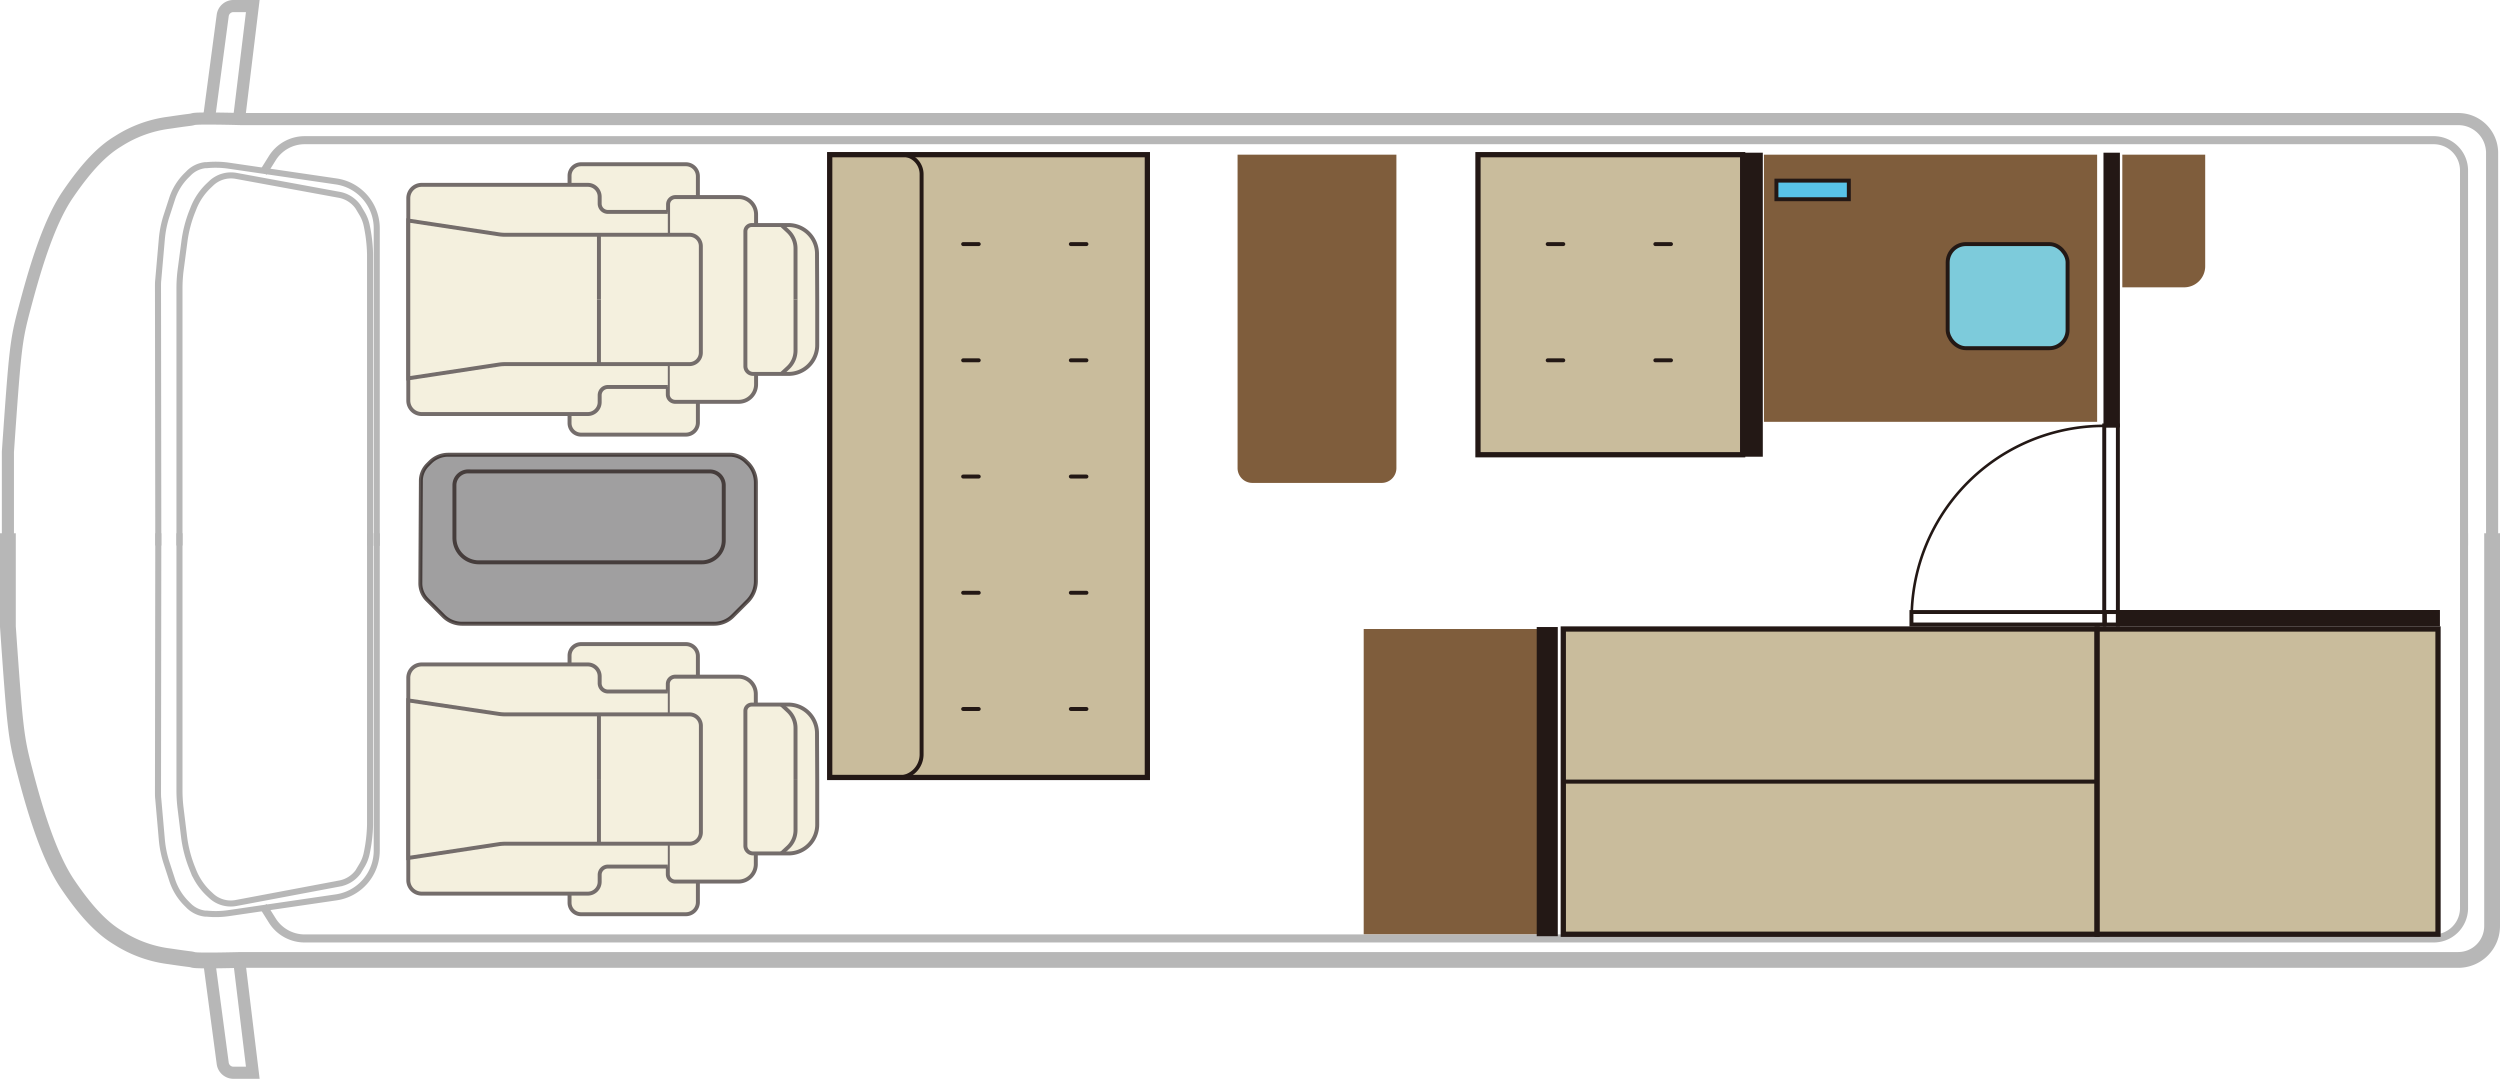 <svg xmlns="http://www.w3.org/2000/svg" viewBox="0 0 474.72 204.85"><defs><style>.cls-1,.cls-12,.cls-16,.cls-17,.cls-18,.cls-2,.cls-3,.cls-4,.cls-8,.cls-9{fill:none;}.cls-1,.cls-2,.cls-3,.cls-4{stroke:#b7b7b7;}.cls-1,.cls-10,.cls-12,.cls-13,.cls-14,.cls-15,.cls-16,.cls-17,.cls-2,.cls-3,.cls-4,.cls-5,.cls-7,.cls-8,.cls-9{stroke-miterlimit:10;}.cls-1{stroke-width:2.3px;}.cls-2{stroke-width:1.53px;}.cls-3{stroke-width:1.15px;}.cls-4{stroke-width:3px;}.cls-5{fill:#7c7b7c;}.cls-10,.cls-12,.cls-13,.cls-14,.cls-15,.cls-16,.cls-17,.cls-18,.cls-5,.cls-7,.cls-8,.cls-9{stroke:#231815;}.cls-13,.cls-14,.cls-15,.cls-17,.cls-18,.cls-5,.cls-7,.cls-8,.cls-9{stroke-width:0.75px;}.cls-5,.cls-9{opacity:0.72;}.cls-6{opacity:0.63;}.cls-7{fill:#eee7cb;}.cls-10{fill:#c9bc9c;}.cls-11{fill:#7f5d3c;}.cls-12{stroke-width:0.77px;}.cls-13{fill:#7dcbdb;}.cls-14{fill:#59c3e8;}.cls-15{fill:#231815;}.cls-16{stroke-width:0.5px;}.cls-17{stroke-linecap:round;}.cls-18{stroke-linejoin:round;}</style></defs><g id="レイヤー_2" data-name="レイヤー 2"><g id="body"><path class="cls-1" d="M1.5,103.59V85.81C2.87,66.17,3,64.77,4.67,58.5S9,42.63,12.83,37s6.8-8.5,9.64-10.2a23.36,23.36,0,0,1,9.74-3.51c4.54-.68,3.63-.45,4.54-.68s9,0,9,0H466.79A6.43,6.43,0,0,1,473.22,29v74.59"/><path class="cls-1" d="M39.69,22.47l2.6-19.53a2.06,2.06,0,0,1,2-1.79H48l-2.6,21.41"/><path class="cls-2" d="M50,32.77,51.73,30a7.25,7.25,0,0,1,6.12-3.38H462.13a5.76,5.76,0,0,1,5.76,5.76v71.18"/><path class="cls-3" d="M30.06,103.59,30,54.42c0-.42,0-.83.05-1.25l.68-7.76A19.79,19.79,0,0,1,31.62,41l1.06-3.26a11.08,11.08,0,0,1,2.75-4.45l.4-.4A5.24,5.24,0,0,1,39,31.36l.29,0a17.4,17.4,0,0,1,4.08.09l20.46,3a9,9,0,0,1,7.71,8.91v60.3"/><path class="cls-3" d="M34.08,103.59V54.78a28.07,28.07,0,0,1,.21-3.43L35,46a23.87,23.87,0,0,1,1.56-6l.21-.53a12,12,0,0,1,2.91-4.26l.42-.4a5.46,5.46,0,0,1,4.77-1.41L64.46,37A5.62,5.62,0,0,1,68,39.29l.77,1.29a7.29,7.29,0,0,1,.84,2.14,28.83,28.83,0,0,1,.66,5.61v55.26"/><path class="cls-4" d="M1.5,101.26V119c1.37,19.64,1.53,21,3.17,27.31S9,162.22,12.83,167.89s6.8,8.5,9.64,10.2a23.36,23.36,0,0,0,9.74,3.51c4.54.68,3.63.45,4.54.68s9,0,9,0H466.79a6.43,6.43,0,0,0,6.43-6.43V101.26"/><path class="cls-1" d="M39.69,182.38l2.6,19.53a2.06,2.06,0,0,0,2,1.79H48l-2.6-21.41"/><path class="cls-2" d="M50,172.08l1.72,2.74a7.25,7.25,0,0,0,6.12,3.38H462.13a5.76,5.76,0,0,0,5.76-5.76V101.26"/><path class="cls-3" d="M30.06,101.26,30,150.43c0,.42,0,.83.05,1.25l.68,7.76a19.79,19.79,0,0,0,.91,4.44l1.06,3.26a11.18,11.18,0,0,0,2.75,4.46l.4.4A5.29,5.29,0,0,0,39,173.49l.29,0a16.88,16.88,0,0,0,4.08-.09l20.46-3a9,9,0,0,0,7.71-8.91V101.26"/><path class="cls-3" d="M34.08,101.26v48.82a28,28,0,0,0,.21,3.42l.66,5.37a23.87,23.87,0,0,0,1.56,6l.21.53a12.11,12.11,0,0,0,2.91,4.27l.42.39a5.46,5.46,0,0,0,4.77,1.41l19.64-3.7A5.62,5.62,0,0,0,68,165.56l.77-1.29a7.29,7.29,0,0,0,.84-2.14,28.83,28.83,0,0,0,.66-5.61V101.26"/></g><g id="ramita"><path class="cls-5" d="M81.19,88.26l.49-.49a4.87,4.87,0,0,1,3.45-1.42h53.42a4.4,4.4,0,0,1,3.14,1.3l.31.3a5.25,5.25,0,0,1,1.53,3.71v18.68a5.43,5.43,0,0,1-1.59,3.84l-2.8,2.8a5,5,0,0,1-3.54,1.46H87.77A5,5,0,0,1,84.23,117l-3.12-3.12a4.41,4.41,0,0,1-1.29-3.14l.1-19.4A4.33,4.33,0,0,1,81.19,88.26Z"/><g class="cls-6"><path class="cls-7" d="M108.15,71.84v8.51a2.18,2.18,0,0,0,2.18,2.18h19.92a2.28,2.28,0,0,0,2.27-2.28V71.84"/><path class="cls-7" d="M108.15,41.88V33.37a2.18,2.18,0,0,1,2.18-2.18h19.92a2.28,2.28,0,0,1,2.27,2.28v9"/><path class="cls-7" d="M126.81,44.72V74.9a1.4,1.4,0,0,0,1.4,1.4h12A3.31,3.31,0,0,0,143.57,73V40.73a3.31,3.31,0,0,0-3.31-3.31h-12a1.4,1.4,0,0,0-1.4,1.4v5.9"/><path class="cls-7" d="M155.18,56.86v8.67A5.45,5.45,0,0,1,149.73,71H143a1.46,1.46,0,0,1-1.46-1.46V43.94a1.21,1.21,0,0,1,1.21-1.21h6.94a5.45,5.45,0,0,1,5.45,5.46Z"/><path class="cls-7" d="M126.81,73.48H115.44a1.57,1.57,0,0,0-1.57,1.58v1.3a2.26,2.26,0,0,1-2.26,2.26H80.08a2.55,2.55,0,0,1-2.55-2.55V37.65a2.55,2.55,0,0,1,2.55-2.55h31.53a2.26,2.26,0,0,1,2.26,2.26v1.31a1.57,1.57,0,0,0,1.57,1.57h11.37"/><path class="cls-7" d="M77.53,71.84l17.19-2.61a8.11,8.11,0,0,1,1.21-.09h35A2.17,2.17,0,0,0,133.08,67V46.75a2.17,2.17,0,0,0-2.16-2.17h-35a8.11,8.11,0,0,1-1.21-.09L77.53,41.88Z"/><path class="cls-8" d="M148.38,42.73l1.27,1.18a4.47,4.47,0,0,1,1.41,3.25v9.7"/><line class="cls-8" x1="113.73" y1="44.58" x2="113.73" y2="56.86"/><path class="cls-8" d="M148.38,71l1.27-1.18a4.45,4.45,0,0,0,1.41-3.25v-9.7"/><line class="cls-8" x1="113.73" y1="69.14" x2="113.73" y2="56.86"/></g><g class="cls-6"><path class="cls-7" d="M108.15,162.91v8.51a2.18,2.18,0,0,0,2.18,2.18h19.92a2.28,2.28,0,0,0,2.27-2.28v-8.41"/><path class="cls-7" d="M108.15,133v-8.51a2.18,2.18,0,0,1,2.18-2.18h19.92a2.28,2.28,0,0,1,2.27,2.28v9"/><path class="cls-7" d="M126.81,135.79V166a1.4,1.4,0,0,0,1.4,1.4h12a3.31,3.31,0,0,0,3.31-3.31V131.8a3.31,3.31,0,0,0-3.31-3.31h-12a1.4,1.4,0,0,0-1.4,1.4v5.9"/><path class="cls-7" d="M155.18,147.93v8.67a5.45,5.45,0,0,1-5.45,5.46H143a1.46,1.46,0,0,1-1.46-1.47V135a1.21,1.21,0,0,1,1.21-1.21h6.94a5.45,5.45,0,0,1,5.45,5.46Z"/><path class="cls-7" d="M126.81,164.55H115.44a1.57,1.57,0,0,0-1.57,1.57v1.31a2.26,2.26,0,0,1-2.26,2.26H80.08a2.55,2.55,0,0,1-2.55-2.55V128.72a2.55,2.55,0,0,1,2.55-2.55h31.53a2.26,2.26,0,0,1,2.26,2.26v1.3a1.57,1.57,0,0,0,1.57,1.58h11.37"/><path class="cls-7" d="M77.53,162.91l17.19-2.61a8.11,8.11,0,0,1,1.21-.09h35a2.17,2.17,0,0,0,2.16-2.17V137.82a2.17,2.17,0,0,0-2.16-2.17h-35a8.11,8.11,0,0,1-1.21-.09L77.53,133Z"/><path class="cls-8" d="M148.38,133.8l1.27,1.18a4.47,4.47,0,0,1,1.41,3.25v9.7"/><line class="cls-8" x1="113.73" y1="135.65" x2="113.73" y2="147.93"/><path class="cls-8" d="M148.38,162.06l1.27-1.18a4.47,4.47,0,0,0,1.41-3.25v-9.7"/><line class="cls-8" x1="113.73" y1="160.21" x2="113.73" y2="147.93"/></g><path class="cls-9" d="M88.92,89.52H134.8a2.63,2.63,0,0,1,2.63,2.63v10.46a4.17,4.17,0,0,1-4.17,4.17H90.93a4.64,4.64,0,0,1-4.64-4.64v-10a2.63,2.63,0,0,1,2.63-2.63Z"/><rect class="cls-10" x="157.55" y="29.37" width="60.32" height="118.26"/><path class="cls-11" d="M235,29.37h30.16a0,0,0,0,1,0,0V88.89a2.81,2.81,0,0,1-2.81,2.81H237.82A2.81,2.81,0,0,1,235,88.89V29.37A0,0,0,0,1,235,29.37Z"/><rect class="cls-10" x="280.65" y="29.37" width="50.26" height="56.98"/><rect class="cls-10" x="296.85" y="119.44" width="101.37" height="57.96"/><rect class="cls-12" x="296.85" y="148.42" width="101.37" height="28.98"/><rect class="cls-10" x="398.22" y="119.44" width="64.73" height="57.96"/><rect class="cls-11" x="334.95" y="29.37" width="63.27" height="50.73"/><path class="cls-11" d="M403,29.37h15.74a0,0,0,0,1,0,0V50.56a4,4,0,0,1-4,4H403a0,0,0,0,1,0,0V29.37A0,0,0,0,1,403,29.37Z"/><rect class="cls-13" x="369.84" y="46.35" width="22.77" height="19.77" rx="3.47"/><rect class="cls-14" x="337.32" y="34.3" width="13.75" height="3.53"/><path class="cls-8" d="M157.55,29.37h13.73A3.71,3.71,0,0,1,175,33.08V143.25a4.38,4.38,0,0,1-4.38,4.38H157.55a0,0,0,0,1,0,0V29.37A0,0,0,0,1,157.55,29.37Z"/><rect class="cls-15" x="399.8" y="29.37" width="2.37" height="51.42"/><rect class="cls-15" x="331.5" y="29.37" width="2.86" height="56.98"/><rect class="cls-8" x="399.57" y="80.79" width="2.59" height="35.43"/><rect class="cls-8" x="399.69" y="116.22" width="2.48" height="2.37"/><rect class="cls-8" x="380.08" y="99.1" width="2.37" height="36.62" transform="translate(263.86 498.67) rotate(-90)"/><rect class="cls-15" x="431.38" y="87.01" width="2.37" height="60.78" transform="translate(315.15 549.96) rotate(-90)"/><path class="cls-16" d="M363,117.41a36.54,36.54,0,0,1,36.54-36.54"/><line class="cls-17" x1="182.89" y1="46.35" x2="185.85" y2="46.35"/><path class="cls-18" d="M184.37,47.83v0Z"/><line class="cls-17" x1="203.34" y1="46.35" x2="206.3" y2="46.35"/><path class="cls-18" d="M204.82,47.83v0Z"/><line class="cls-17" x1="293.89" y1="46.35" x2="296.85" y2="46.35"/><path class="cls-18" d="M295.37,47.83v0Z"/><line class="cls-17" x1="314.33" y1="46.35" x2="317.3" y2="46.35"/><path class="cls-18" d="M315.81,47.83v0Z"/><line class="cls-17" x1="182.89" y1="68.42" x2="185.85" y2="68.42"/><path class="cls-18" d="M184.37,69.9v0Z"/><line class="cls-17" x1="203.34" y1="68.42" x2="206.3" y2="68.42"/><path class="cls-18" d="M204.82,69.9v0Z"/><line class="cls-17" x1="293.89" y1="68.42" x2="296.85" y2="68.42"/><path class="cls-18" d="M295.37,69.9v0Z"/><line class="cls-17" x1="314.33" y1="68.42" x2="317.3" y2="68.42"/><path class="cls-18" d="M315.81,69.9v0Z"/><line class="cls-17" x1="182.89" y1="90.49" x2="185.85" y2="90.49"/><path class="cls-18" d="M184.37,92v0Z"/><line class="cls-17" x1="203.34" y1="90.49" x2="206.3" y2="90.49"/><path class="cls-18" d="M204.82,92v0Z"/><line class="cls-17" x1="182.89" y1="112.56" x2="185.85" y2="112.56"/><path class="cls-18" d="M184.37,114v0Z"/><line class="cls-17" x1="203.34" y1="112.56" x2="206.3" y2="112.56"/><path class="cls-18" d="M204.82,114v0Z"/><line class="cls-17" x1="182.89" y1="134.63" x2="185.85" y2="134.63"/><path class="cls-18" d="M184.37,136.11v0Z"/><line class="cls-17" x1="203.34" y1="134.63" x2="206.3" y2="134.63"/><path class="cls-18" d="M204.82,136.11v0Z"/><rect class="cls-11" x="258.95" y="119.44" width="33.23" height="57.96"/><rect class="cls-15" x="292.18" y="119.44" width="3.25" height="57.96"/></g></g></svg>